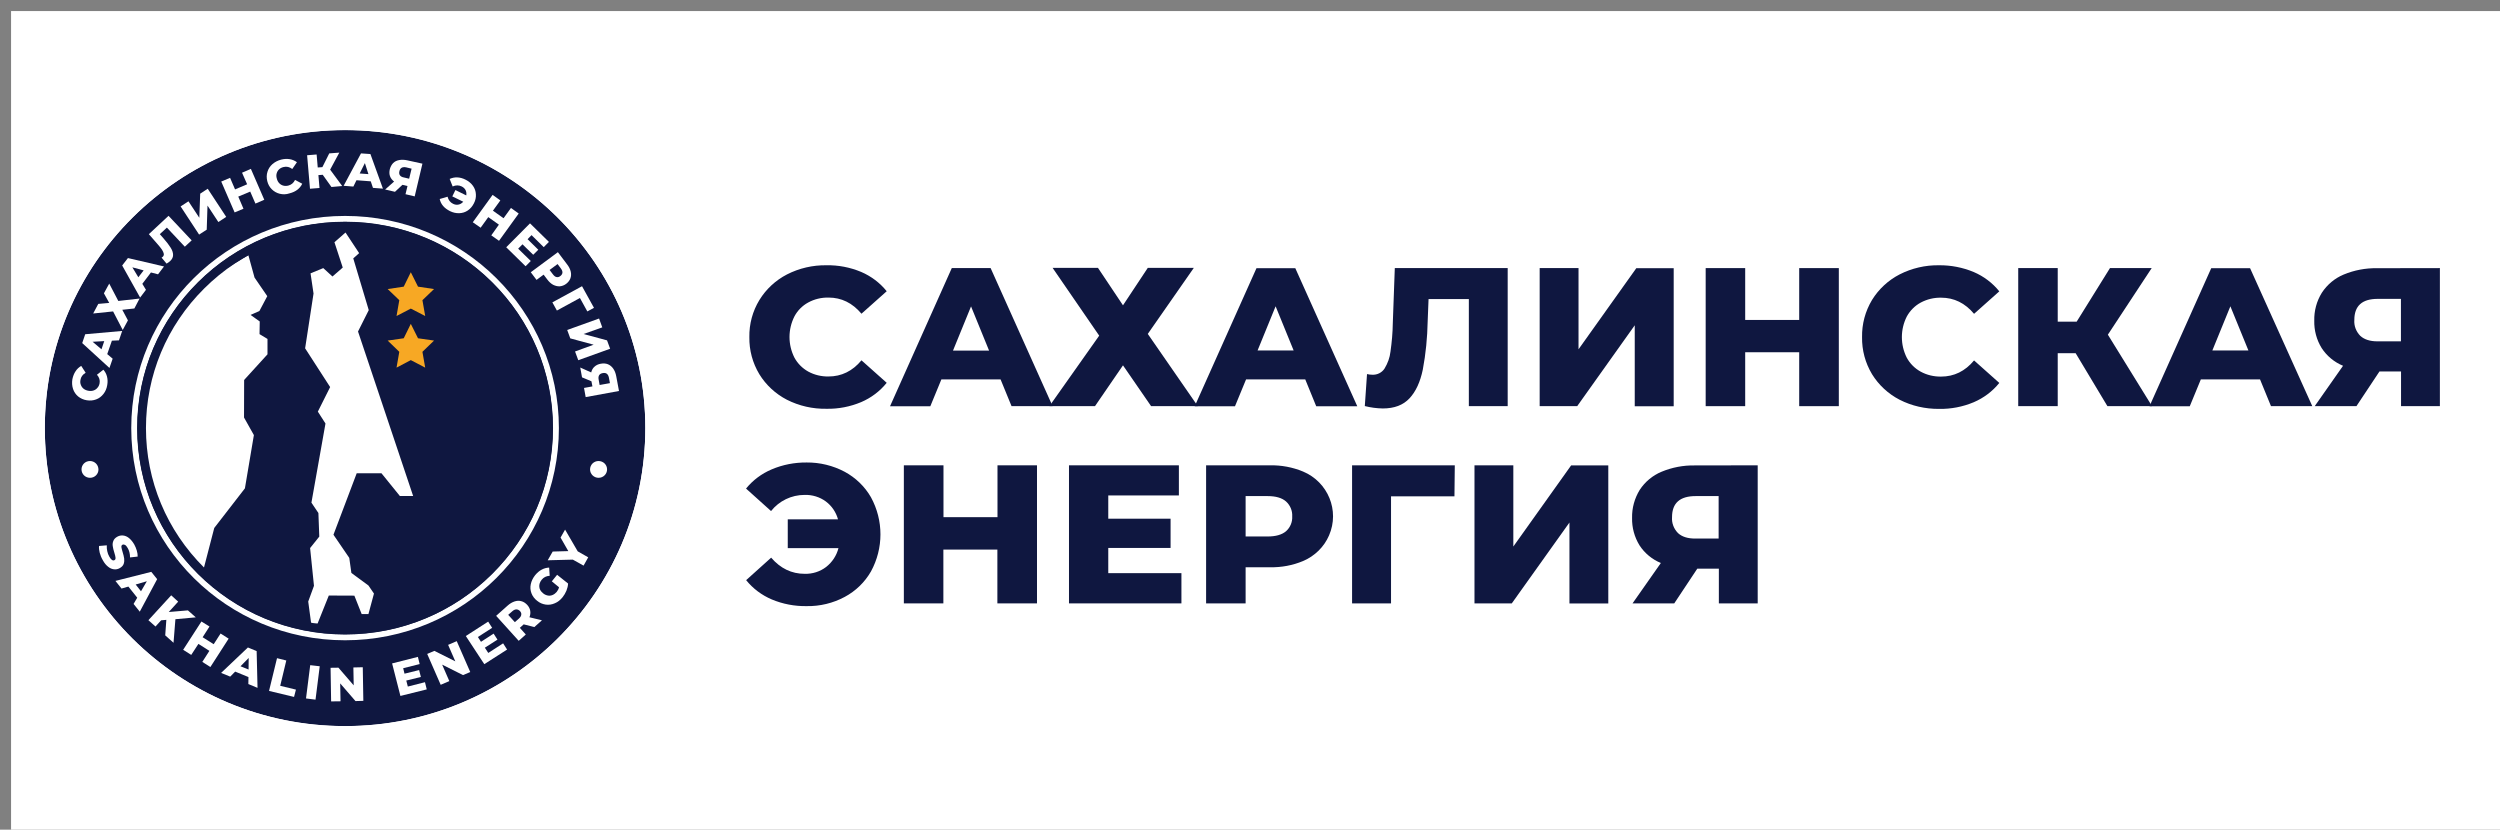 <?xml version="1.0" encoding="UTF-8"?> <svg xmlns="http://www.w3.org/2000/svg" xmlns:xlink="http://www.w3.org/1999/xlink" width="226" height="75" xml:space="preserve" overflow="hidden"><rect width="100%" height="100%" fill="#808080" stroke="none"/><defs><clipPath id="clip0"><rect x="414" y="322" width="226" height="75"></rect></clipPath><clipPath id="clip1"><rect x="414" y="322" width="226" height="75"></rect></clipPath><clipPath id="clip2"><rect x="415" y="323" width="225" height="74"></rect></clipPath><clipPath id="clip3"><rect x="415" y="323" width="225" height="74"></rect></clipPath></defs><g clip-path="url(#clip0)" transform="translate(-414 -322)"><g clip-path="url(#clip1)"><g clip-path="url(#clip2)"><g clip-path="url(#clip3)"><g><path d="M0 0 0 74 444 74 444 0 0 0Z" fill="#FFFFFF" fill-rule="nonzero" fill-opacity="1" transform="matrix(1.014 0 0 1 415 323)"></path><path d="M69.165 35.135C68.149 34.602 67.3 33.803 66.709 32.826 66.107 31.81 65.801 30.656 65.82 29.472 65.801 28.288 66.107 27.133 66.718 26.117 67.31 25.14 68.159 24.341 69.175 23.808 70.26 23.246 71.474 22.96 72.698 22.98 73.753 22.96 74.809 23.167 75.786 23.581 76.674 23.966 77.463 24.568 78.065 25.328L75.816 27.36C75.006 26.384 74.03 25.9 72.875 25.9 72.244 25.89 71.622 26.038 71.07 26.344 70.547 26.63 70.112 27.074 69.836 27.607 69.254 28.781 69.254 30.152 69.836 31.327 70.122 31.86 70.547 32.294 71.07 32.59 71.622 32.895 72.244 33.044 72.875 33.034 74.03 33.034 75.016 32.55 75.816 31.573L78.065 33.606C77.463 34.366 76.674 34.968 75.786 35.352 74.809 35.767 73.763 35.974 72.698 35.954 71.464 35.974 70.26 35.698 69.165 35.135Z" fill="#0F1740" fill-rule="nonzero" fill-opacity="1" transform="matrix(1.014 0 0 1 415 323)"></path><path d="M88.218 33.3 82.939 33.3 81.953 35.727 78.361 35.727 83.867 23.236 87.33 23.236 92.855 35.717 89.195 35.717 88.218 33.3ZM87.192 30.695 85.584 26.699 83.975 30.695 87.192 30.695Z" fill="#0F1740" fill-rule="nonzero" fill-opacity="1" transform="matrix(1.014 0 0 1 415 323)"></path><path d="M96.9 23.216 99.13 26.601 101.341 23.216 105.445 23.216 101.341 29.186 105.8 35.717 101.637 35.717 99.13 32.027 96.634 35.717 92.569 35.717 97.009 29.343 92.855 23.216 96.9 23.216Z" fill="#0F1740" fill-rule="nonzero" fill-opacity="1" transform="matrix(1.014 0 0 1 415 323)"></path><path d="M115.381 33.3 110.102 33.3 109.115 35.727 105.524 35.727 111.03 23.246 114.493 23.246 120.018 35.727 116.358 35.727 115.381 33.3ZM114.345 30.685 112.737 26.689 111.128 30.685 114.345 30.685Z" fill="#0F1740" fill-rule="nonzero" fill-opacity="1" transform="matrix(1.014 0 0 1 415 323)"></path><path d="M133.427 23.236 133.427 35.717 129.964 35.717 129.964 26.038 126.372 26.038 126.293 28.061C126.264 29.521 126.126 30.981 125.859 32.412 125.632 33.527 125.238 34.395 124.675 35.007 124.113 35.619 123.323 35.925 122.297 35.925 121.755 35.915 121.222 35.846 120.689 35.708L120.886 32.816C121.044 32.856 121.202 32.876 121.37 32.876 121.794 32.895 122.209 32.688 122.445 32.323 122.731 31.85 122.919 31.327 122.978 30.784 123.097 29.936 123.175 29.067 123.185 28.209L123.363 23.236 133.427 23.236Z" fill="#0F1740" fill-rule="nonzero" fill-opacity="1" transform="matrix(1.014 0 0 1 415 323)"></path><path d="M136.278 23.236 139.742 23.236 139.742 30.577 144.892 23.246 148.227 23.246 148.227 35.727 144.754 35.727 144.754 28.406 139.623 35.717 136.278 35.717 136.278 23.236Z" fill="#0F1740" fill-rule="nonzero" fill-opacity="1" transform="matrix(1.014 0 0 1 415 323)"></path><path d="M162.948 23.236 162.948 35.717 159.416 35.717 159.416 30.843 154.601 30.843 154.601 35.717 151.078 35.717 151.078 23.236 154.601 23.236 154.601 27.923 159.416 27.923 159.416 23.236 162.948 23.236Z" fill="#0F1740" fill-rule="nonzero" fill-opacity="1" transform="matrix(1.014 0 0 1 415 323)"></path><path d="M168.365 35.135C167.349 34.602 166.5 33.803 165.908 32.826 165.306 31.81 165 30.656 165.02 29.472 165 28.288 165.306 27.133 165.908 26.117 166.5 25.14 167.349 24.341 168.365 23.808 169.45 23.246 170.664 22.96 171.887 22.98 172.943 22.97 173.999 23.177 174.975 23.591 175.863 23.976 176.653 24.578 177.255 25.338L175.005 27.37C174.196 26.393 173.219 25.91 172.065 25.91 171.433 25.9 170.812 26.048 170.249 26.354 169.726 26.64 169.292 27.084 169.006 27.617 168.424 28.791 168.424 30.162 169.006 31.337 169.292 31.869 169.717 32.303 170.249 32.599 170.802 32.905 171.423 33.053 172.065 33.044 173.219 33.044 174.206 32.56 175.005 31.583L177.255 33.616C176.653 34.376 175.863 34.977 174.975 35.362 173.999 35.776 172.953 35.984 171.887 35.964 170.664 35.974 169.45 35.698 168.365 35.135Z" fill="#0F1740" fill-rule="nonzero" fill-opacity="1" transform="matrix(1.014 0 0 1 415 323)"></path><path d="M184.063 30.932 182.464 30.932 182.464 35.717 178.942 35.717 178.942 23.236 182.464 23.236 182.464 28.081 184.151 28.081 187.121 23.236 190.841 23.236 186.934 29.255 190.871 35.717 186.894 35.717 184.063 30.932Z" fill="#0F1740" fill-rule="nonzero" fill-opacity="1" transform="matrix(1.014 0 0 1 415 323)"></path><path d="M200.501 33.3 195.222 33.3 194.235 35.727 190.644 35.727 196.149 23.246 199.613 23.246 205.158 35.717 201.477 35.717 200.501 33.3ZM199.465 30.685 197.856 26.689 196.248 30.685 199.465 30.685Z" fill="#0F1740" fill-rule="nonzero" fill-opacity="1" transform="matrix(1.014 0 0 1 415 323)"></path><path d="M216.534 23.236 216.534 35.717 213.071 35.717 213.071 32.58 211.147 32.58 209.094 35.717 205.375 35.717 207.901 32.067C207.121 31.741 206.45 31.179 205.996 30.468 205.542 29.728 205.315 28.86 205.335 27.992 205.315 27.104 205.542 26.226 206.016 25.456 206.49 24.726 207.161 24.154 207.96 23.818 208.897 23.424 209.913 23.226 210.93 23.246L216.534 23.236ZM208.907 27.923C208.867 28.456 209.065 28.978 209.44 29.363 209.795 29.689 210.298 29.857 210.959 29.857L213.061 29.857 213.061 26.018 210.989 26.018C209.598 26.018 208.907 26.65 208.907 27.923Z" fill="#0F1740" fill-rule="nonzero" fill-opacity="1" transform="matrix(1.014 0 0 1 415 323)"></path><path d="M74.316 41.647C75.293 42.18 76.112 42.979 76.664 43.956 77.789 46.048 77.789 48.564 76.664 50.656 76.112 51.632 75.302 52.431 74.316 52.964 73.28 53.527 72.115 53.813 70.931 53.793 69.866 53.813 68.8 53.606 67.823 53.191 66.926 52.806 66.136 52.205 65.534 51.445L67.764 49.412C68.593 50.389 69.59 50.873 70.754 50.873 71.445 50.892 72.125 50.675 72.668 50.251 73.211 49.817 73.596 49.225 73.763 48.554L69.244 48.554 69.244 45.949 73.724 45.949C73.546 45.298 73.171 44.736 72.638 44.331 72.096 43.926 71.425 43.719 70.744 43.739 69.57 43.739 68.475 44.282 67.754 45.199L65.525 43.167C66.136 42.407 66.916 41.815 67.814 41.43 68.8 41.006 69.856 40.799 70.931 40.809 72.106 40.799 73.27 41.085 74.316 41.647Z" fill="#0F1740" fill-rule="nonzero" fill-opacity="1" transform="matrix(1.014 0 0 1 415 323)"></path><path d="M91.464 41.065 91.464 53.546 87.932 53.546 87.932 48.682 83.117 48.682 83.117 53.546 79.594 53.546 79.594 41.065 83.127 41.065 83.127 45.752 87.942 45.752 87.942 41.065 91.464 41.065Z" fill="#0F1740" fill-rule="nonzero" fill-opacity="1" transform="matrix(1.014 0 0 1 415 323)"></path><path d="M104.34 50.813 104.34 53.546 94.316 53.546 94.316 41.065 104.113 41.065 104.113 43.788 97.818 43.788 97.818 45.89 103.373 45.89 103.373 48.534 97.818 48.534 97.818 50.813 104.34 50.813Z" fill="#0F1740" fill-rule="nonzero" fill-opacity="1" transform="matrix(1.014 0 0 1 415 323)"></path><path d="M115.183 41.627C117.413 42.575 118.459 45.16 117.502 47.4 117.058 48.445 116.219 49.274 115.183 49.718 114.256 50.113 113.25 50.3 112.243 50.281L110.063 50.281 110.063 53.546 106.54 53.546 106.54 41.065 112.233 41.065C113.24 41.045 114.246 41.233 115.183 41.627ZM113.664 47.025C114.039 46.689 114.246 46.186 114.217 45.683 114.246 45.17 114.039 44.676 113.664 44.331 113.299 44.005 112.746 43.847 112.026 43.847L110.063 43.847 110.063 47.498 112.026 47.498C112.746 47.498 113.299 47.34 113.664 47.025Z" fill="#0F1740" fill-rule="nonzero" fill-opacity="1" transform="matrix(1.014 0 0 1 415 323)"></path><path d="M128.681 43.867 123.027 43.867 123.027 53.546 119.554 53.546 119.554 41.065 128.711 41.065 128.681 43.867Z" fill="#0F1740" fill-rule="nonzero" fill-opacity="1" transform="matrix(1.014 0 0 1 415 323)"></path><path d="M130.467 41.065 133.93 41.065 133.93 48.406 139.081 41.075 142.396 41.075 142.396 53.556 138.933 53.556 138.933 46.235 133.792 53.546 130.467 53.546 130.467 41.065Z" fill="#0F1740" fill-rule="nonzero" fill-opacity="1" transform="matrix(1.014 0 0 1 415 323)"></path><path d="M155.716 41.065 155.716 53.546 152.253 53.546 152.253 50.409 150.329 50.409 148.276 53.546 144.557 53.546 147.082 49.896C146.303 49.57 145.632 49.008 145.178 48.297 144.724 47.547 144.497 46.689 144.517 45.821 144.497 44.933 144.734 44.055 145.198 43.285 145.671 42.555 146.342 41.983 147.142 41.647 148.079 41.252 149.085 41.055 150.102 41.075L155.716 41.065ZM148.079 45.752C148.039 46.285 148.237 46.807 148.612 47.192 148.957 47.518 149.47 47.686 150.131 47.686L152.233 47.686 152.233 43.847 150.181 43.847C148.779 43.847 148.079 44.479 148.079 45.752Z" fill="#0F1740" fill-rule="nonzero" fill-opacity="1" transform="matrix(1.014 0 0 1 415 323)"></path><path d="M242.957 23.414 247.002 23.414 247.002 23.907 243.539 23.907 243.539 25.712 245.345 25.712C245.996 25.712 246.489 25.851 246.834 26.117 247.17 26.384 247.347 26.778 247.347 27.291 247.347 27.824 247.16 28.229 246.795 28.515 246.43 28.801 245.907 28.939 245.216 28.939L242.957 28.939 242.957 23.414ZM245.216 28.475C245.729 28.475 246.114 28.377 246.371 28.179 246.627 27.982 246.765 27.696 246.765 27.311 246.765 26.936 246.637 26.65 246.381 26.462 246.124 26.275 245.739 26.186 245.216 26.186L243.539 26.186 243.539 28.475 245.216 28.475Z" fill="#0F1740" fill-rule="nonzero" fill-opacity="1" transform="matrix(1.014 0 0 1 415 323)"></path><path d="M252.518 25.831C252.863 26.127 253.031 26.561 253.031 27.123 253.031 27.715 252.843 28.169 252.478 28.475 252.113 28.781 251.58 28.939 250.899 28.939L248.699 28.939 248.699 23.414 249.271 23.414 249.271 25.387 251.008 25.387C251.669 25.387 252.172 25.535 252.518 25.831ZM252.044 28.14C252.31 27.913 252.439 27.577 252.439 27.133 252.439 26.285 251.916 25.86 250.88 25.86L249.281 25.86 249.281 28.475 250.88 28.475C251.393 28.475 251.778 28.367 252.044 28.14ZM253.988 23.414 254.56 23.414 254.56 28.939 253.988 28.939 253.988 23.414Z" fill="#0F1740" fill-rule="nonzero" fill-opacity="1" transform="matrix(1.014 0 0 1 415 323)"></path><path d="M260.046 23.917 258.102 23.917 258.102 28.939 257.52 28.939 257.52 23.917 255.576 23.917 255.576 23.414 260.036 23.414 260.036 23.917Z" fill="#0F1740" fill-rule="nonzero" fill-opacity="1" transform="matrix(1.014 0 0 1 415 323)"></path><path d="M264.881 25.831C265.226 26.127 265.394 26.561 265.394 27.123 265.394 27.715 265.206 28.169 264.841 28.475 264.476 28.781 263.943 28.939 263.262 28.939L261.062 28.939 261.062 23.414 261.634 23.414 261.634 25.387 263.371 25.387C264.042 25.387 264.535 25.535 264.881 25.831ZM264.417 28.14C264.683 27.913 264.811 27.577 264.811 27.133 264.811 26.285 264.289 25.86 263.253 25.86L261.654 25.86 261.654 28.475 263.253 28.475C263.766 28.475 264.15 28.367 264.417 28.14Z" fill="#0F1740" fill-rule="nonzero" fill-opacity="1" transform="matrix(1.014 0 0 1 415 323)"></path><path d="M272.902 26.551C273.099 26.778 273.198 27.084 273.198 27.449 273.198 27.933 273.03 28.298 272.685 28.554 272.35 28.811 271.846 28.939 271.185 28.939L268.738 28.939 268.738 23.414 271.037 23.414C271.629 23.414 272.093 23.532 272.419 23.779 272.754 24.025 272.912 24.371 272.912 24.825 272.912 25.13 272.833 25.397 272.675 25.614 272.517 25.831 272.3 25.989 272.014 26.087 272.409 26.176 272.705 26.324 272.902 26.551ZM269.321 25.92 271.008 25.92C271.432 25.92 271.758 25.831 271.994 25.663 272.221 25.486 272.34 25.239 272.34 24.904 272.34 24.568 272.221 24.321 271.994 24.144 271.767 23.966 271.442 23.887 271.008 23.887L269.321 23.887 269.321 25.92ZM272.626 27.41C272.626 26.719 272.152 26.364 271.195 26.364L269.321 26.364 269.321 28.475 271.195 28.475C272.152 28.475 272.626 28.12 272.626 27.41Z" fill="#0F1740" fill-rule="nonzero" fill-opacity="1" transform="matrix(1.014 0 0 1 415 323)"></path><path d="M278.575 28.436 278.575 28.939 274.668 28.939 274.668 23.414 278.457 23.414 278.457 23.917 275.25 23.917 275.25 25.88 278.112 25.88 278.112 26.374 275.25 26.374 275.25 28.426 278.575 28.426Z" fill="#0F1740" fill-rule="nonzero" fill-opacity="1" transform="matrix(1.014 0 0 1 415 323)"></path><path d="M284.949 28.436 284.949 30.182 284.407 30.182 284.407 28.939 279.582 28.939 279.572 30.182 279.029 30.182 279.039 28.436 279.315 28.436C279.681 28.416 279.927 28.13 280.075 27.567 280.213 27.015 280.302 26.226 280.332 25.2L280.391 23.404 284.121 23.404 284.121 28.426 284.949 28.426ZM280.657 27.34C280.559 27.883 280.381 28.248 280.144 28.436L283.548 28.436 283.548 23.917 280.904 23.917 280.855 25.259C280.825 26.107 280.756 26.798 280.657 27.34Z" fill="#0F1740" fill-rule="nonzero" fill-opacity="1" transform="matrix(1.014 0 0 1 415 323)"></path><path d="M290.485 23.414 287.978 28.061C287.801 28.396 287.594 28.643 287.347 28.801 287.11 28.959 286.844 29.038 286.558 29.038 286.35 29.038 286.123 28.988 285.877 28.89L286.045 28.416C286.232 28.485 286.41 28.524 286.567 28.524 286.933 28.524 287.229 28.327 287.455 27.933L287.613 27.666 285.374 23.414 285.995 23.414 287.919 27.153 289.893 23.414 290.485 23.414Z" fill="#0F1740" fill-rule="nonzero" fill-opacity="1" transform="matrix(1.014 0 0 1 415 323)"></path><path d="M298.171 23.414 298.171 28.939 291.392 28.939 291.392 23.414 291.965 23.414 291.965 28.436 294.49 28.436 294.49 23.414 295.063 23.414 295.063 28.436 297.579 28.436 297.579 23.414 298.171 23.414ZM299.029 28.436 299.029 30.182 298.486 30.182 298.486 28.939 297.589 28.939 297.589 28.436 299.029 28.436Z" fill="#0F1740" fill-rule="nonzero" fill-opacity="1" transform="matrix(1.014 0 0 1 415 323)"></path><path d="M300.193 23.414 300.766 23.414 300.766 27.992 304.308 23.414 304.841 23.414 304.841 28.939 304.268 28.939 304.268 24.371 300.726 28.939 300.193 28.939 300.193 23.414Z" fill="#0F1740" fill-rule="nonzero" fill-opacity="1" transform="matrix(1.014 0 0 1 415 323)"></path><path d="M312.428 23.414 312.428 28.939 311.866 28.939 311.866 24.519 309.695 28.238 309.419 28.238 307.248 24.538 307.248 28.939 306.686 28.939 306.686 23.414 307.169 23.414 309.567 27.508 311.945 23.414 312.428 23.414Z" fill="#0F1740" fill-rule="nonzero" fill-opacity="1" transform="matrix(1.014 0 0 1 415 323)"></path><path d="M316.335 23.414 316.907 23.414 316.907 27.992 320.45 23.414 320.982 23.414 320.982 28.939 320.41 28.939 320.41 24.371 316.868 28.939 316.335 28.939 316.335 23.414Z" fill="#0F1740" fill-rule="nonzero" fill-opacity="1" transform="matrix(1.014 0 0 1 415 323)"></path><path d="M323.765 28.633C323.321 28.386 322.975 28.051 322.729 27.627 322.482 27.192 322.354 26.719 322.354 26.186 322.354 25.653 322.482 25.17 322.729 24.746 322.975 24.321 323.321 23.986 323.765 23.739 324.209 23.492 324.702 23.374 325.245 23.374 325.659 23.374 326.034 23.443 326.379 23.581 326.725 23.72 327.021 23.917 327.267 24.183L326.893 24.558C326.458 24.124 325.916 23.907 325.255 23.907 324.821 23.907 324.416 24.006 324.061 24.203 323.706 24.4 323.419 24.677 323.222 25.022 323.015 25.367 322.916 25.762 322.916 26.186 322.916 26.62 323.015 27.005 323.222 27.36 323.429 27.706 323.706 27.982 324.061 28.179 324.416 28.377 324.821 28.475 325.255 28.475 325.916 28.475 326.458 28.258 326.893 27.814L327.267 28.189C327.021 28.456 326.725 28.653 326.379 28.791 326.024 28.929 325.649 28.998 325.235 28.998 324.692 28.988 324.199 28.87 323.765 28.633Z" fill="#0F1740" fill-rule="nonzero" fill-opacity="1" transform="matrix(1.014 0 0 1 415 323)"></path><path d="M332.082 23.917 330.139 23.917 330.139 28.939 329.566 28.939 329.566 23.917 327.623 23.917 327.623 23.414 332.082 23.414 332.082 23.917Z" fill="#0F1740" fill-rule="nonzero" fill-opacity="1" transform="matrix(1.014 0 0 1 415 323)"></path><path d="M334.026 28.623C333.582 28.377 333.237 28.041 332.98 27.617 332.734 27.192 332.605 26.709 332.605 26.176 332.605 25.643 332.734 25.17 332.98 24.736 333.227 24.311 333.582 23.976 334.026 23.729 334.47 23.483 334.963 23.364 335.516 23.364 336.059 23.364 336.552 23.483 336.996 23.729 337.44 23.976 337.785 24.311 338.032 24.736 338.289 25.17 338.407 25.643 338.407 26.176 338.407 26.709 338.279 27.192 338.032 27.617 337.775 28.051 337.43 28.386 336.996 28.623 336.552 28.87 336.059 28.988 335.516 28.988 334.973 28.988 334.47 28.87 334.026 28.623ZM336.7 28.179C337.055 27.982 337.331 27.706 337.529 27.36 337.726 27.015 337.825 26.62 337.825 26.186 337.825 25.752 337.726 25.367 337.529 25.012 337.331 24.667 337.055 24.39 336.7 24.193 336.345 23.996 335.95 23.897 335.516 23.897 335.082 23.897 334.687 23.996 334.322 24.193 333.957 24.39 333.691 24.667 333.483 25.012 333.276 25.357 333.178 25.752 333.178 26.186 333.178 26.62 333.276 27.005 333.483 27.36 333.691 27.715 333.967 27.982 334.322 28.179 334.677 28.377 335.072 28.475 335.516 28.475 335.96 28.465 336.355 28.367 336.7 28.179Z" fill="#0F1740" fill-rule="nonzero" fill-opacity="1" transform="matrix(1.014 0 0 1 415 323)"></path><path d="M343.557 23.414 343.557 28.939 342.985 28.939 342.985 26.65C342.383 26.906 341.801 27.035 341.239 27.035 340.587 27.035 340.084 26.877 339.729 26.561 339.364 26.245 339.186 25.801 339.186 25.229L339.186 23.404 339.759 23.404 339.759 25.16C339.759 25.584 339.897 25.92 340.163 26.157 340.43 26.393 340.805 26.512 341.288 26.512 341.841 26.512 342.403 26.384 342.975 26.117L342.975 23.404 343.557 23.404Z" fill="#0F1740" fill-rule="nonzero" fill-opacity="1" transform="matrix(1.014 0 0 1 415 323)"></path><path d="M350.05 23.414 350.05 28.939 349.477 28.939 349.477 26.384 346.014 26.384 346.014 28.939 345.432 28.939 345.432 23.414 346.014 23.414 346.014 25.88 349.477 25.88 349.477 23.414 350.05 23.414Z" fill="#0F1740" fill-rule="nonzero" fill-opacity="1" transform="matrix(1.014 0 0 1 415 323)"></path><path d="M351.914 23.414 352.487 23.414 352.487 27.992 356.029 23.414 356.562 23.414 356.562 28.939 355.989 28.939 355.989 24.371 352.447 28.939 351.914 28.939 351.914 23.414Z" fill="#0F1740" fill-rule="nonzero" fill-opacity="1" transform="matrix(1.014 0 0 1 415 323)"></path><path d="M360.252 26.413 358.989 26.413 358.989 28.949 358.417 28.949 358.417 23.424 358.989 23.424 358.989 25.9 360.252 25.9 362.126 23.424 362.758 23.424 360.706 26.107 362.876 28.949 362.205 28.949 360.252 26.413Z" fill="#0F1740" fill-rule="nonzero" fill-opacity="1" transform="matrix(1.014 0 0 1 415 323)"></path><path d="M364.702 28.623C364.258 28.377 363.912 28.041 363.656 27.617 363.409 27.192 363.281 26.709 363.281 26.176 363.281 25.643 363.409 25.17 363.656 24.736 363.902 24.311 364.258 23.976 364.702 23.729 365.146 23.483 365.639 23.364 366.191 23.364 366.734 23.364 367.227 23.483 367.671 23.729 368.115 23.976 368.461 24.311 368.707 24.736 368.964 25.17 369.082 25.643 369.082 26.176 369.082 26.709 368.954 27.192 368.707 27.617 368.451 28.051 368.106 28.386 367.671 28.623 367.227 28.87 366.734 28.988 366.191 28.988 365.639 28.988 365.146 28.87 364.702 28.623ZM367.375 28.179C367.731 27.982 368.007 27.706 368.204 27.36 368.402 27.015 368.5 26.62 368.5 26.186 368.5 25.752 368.402 25.367 368.204 25.012 368.007 24.667 367.731 24.39 367.375 24.193 367.02 23.996 366.626 23.897 366.191 23.897 365.757 23.897 365.363 23.996 364.998 24.193 364.633 24.39 364.366 24.667 364.159 25.012 363.952 25.357 363.853 25.752 363.853 26.186 363.853 26.62 363.952 27.005 364.159 27.36 364.366 27.715 364.642 27.982 364.998 28.179 365.353 28.377 365.747 28.475 366.191 28.475 366.626 28.465 367.02 28.367 367.375 28.179Z" fill="#0F1740" fill-rule="nonzero" fill-opacity="1" transform="matrix(1.014 0 0 1 415 323)"></path><path d="M376.226 23.414 376.226 28.939 375.663 28.939 375.663 24.519 373.493 28.238 373.217 28.238 371.046 24.538 371.046 28.939 370.483 28.939 370.483 23.414 370.967 23.414 373.365 27.508 375.742 23.414 376.226 23.414Z" fill="#0F1740" fill-rule="nonzero" fill-opacity="1" transform="matrix(1.014 0 0 1 415 323)"></path><path d="M382.994 23.729C383.409 23.976 383.744 24.311 383.981 24.736 384.218 25.17 384.336 25.643 384.336 26.176 384.336 26.709 384.218 27.192 383.981 27.617 383.744 28.051 383.409 28.386 382.994 28.623 382.58 28.87 382.106 28.988 381.593 28.988 381.159 28.988 380.765 28.919 380.409 28.781 380.054 28.643 379.748 28.446 379.511 28.169L379.877 27.794C380.311 28.238 380.883 28.456 381.574 28.456 381.968 28.456 382.314 28.367 382.639 28.179 382.965 28.002 383.221 27.745 383.419 27.429 383.616 27.114 383.725 26.748 383.754 26.354L380.903 26.354 380.903 25.87 383.744 25.87C383.705 25.486 383.586 25.14 383.389 24.844 383.192 24.538 382.935 24.302 382.619 24.134 382.304 23.966 381.958 23.877 381.574 23.877 380.883 23.877 380.311 24.094 379.877 24.538L379.511 24.163C379.758 23.897 380.054 23.69 380.409 23.552 380.765 23.414 381.159 23.345 381.593 23.345 382.106 23.364 382.57 23.492 382.994 23.729Z" fill="#0F1740" fill-rule="nonzero" fill-opacity="1" transform="matrix(1.014 0 0 1 415 323)"></path><path d="M390.355 23.414 390.355 28.939 389.783 28.939 389.783 26.384 386.319 26.384 386.319 28.939 385.737 28.939 385.737 23.414 386.319 23.414 386.319 25.88 389.783 25.88 389.783 23.414 390.355 23.414Z" fill="#0F1740" fill-rule="nonzero" fill-opacity="1" transform="matrix(1.014 0 0 1 415 323)"></path><path d="M396.137 28.436 396.137 28.939 392.23 28.939 392.23 23.414 396.018 23.414 396.018 23.917 392.812 23.917 392.812 25.88 395.673 25.88 395.673 26.374 392.812 26.374 392.812 28.426 396.137 28.426Z" fill="#0F1740" fill-rule="nonzero" fill-opacity="1" transform="matrix(1.014 0 0 1 415 323)"></path><path d="M401.159 23.917C401.563 24.252 401.761 24.716 401.761 25.308 401.761 25.9 401.563 26.364 401.159 26.689 400.754 27.015 400.202 27.192 399.501 27.192L398.021 27.192 398.021 28.939 397.439 28.939 397.439 23.414 399.511 23.414C400.202 23.414 400.754 23.581 401.159 23.917ZM400.735 26.324C401.021 26.087 401.169 25.742 401.169 25.308 401.169 24.864 401.021 24.519 400.735 24.282 400.449 24.045 400.024 23.927 399.482 23.927L398.011 23.927 398.011 26.689 399.482 26.689C400.024 26.689 400.449 26.561 400.735 26.324Z" fill="#0F1740" fill-rule="nonzero" fill-opacity="1" transform="matrix(1.014 0 0 1 415 323)"></path><path d="M406.546 23.917 403.596 23.917 403.606 28.939 403.034 28.939 403.034 23.414 406.546 23.414 406.546 23.917Z" fill="#0F1740" fill-rule="nonzero" fill-opacity="1" transform="matrix(1.014 0 0 1 415 323)"></path><path d="M407.553 23.414 408.125 23.414 408.125 27.992 411.667 23.414 412.2 23.414 412.2 28.939 411.627 28.939 411.627 24.371 408.085 28.939 407.553 28.939 407.553 23.414Z" fill="#0F1740" fill-rule="nonzero" fill-opacity="1" transform="matrix(1.014 0 0 1 415 323)"></path><path d="M414.065 23.414 414.637 23.414 414.637 27.992 418.179 23.414 418.712 23.414 418.712 28.939 418.139 28.939 418.139 24.371 414.597 28.939 414.065 28.939 414.065 23.414Z" fill="#0F1740" fill-rule="nonzero" fill-opacity="1" transform="matrix(1.014 0 0 1 415 323)"></path><path d="M248.038 41.213 248.038 42.959 247.495 42.959 247.495 41.716 242.671 41.716 242.661 42.959 242.118 42.959 242.128 41.213 242.404 41.213C242.769 41.193 243.016 40.907 243.164 40.345 243.302 39.792 243.391 39.003 243.421 37.977L243.48 36.181 247.209 36.181 247.209 41.203 248.038 41.203ZM243.746 40.118C243.647 40.66 243.47 41.026 243.233 41.213L246.637 41.213 246.637 36.694 243.993 36.694 243.943 38.036C243.914 38.885 243.845 39.575 243.746 40.118Z" fill="#0F1740" fill-rule="nonzero" fill-opacity="1" transform="matrix(1.014 0 0 1 415 323)"></path><path d="M253.563 36.191 253.563 41.716 252.991 41.716 252.991 36.694 250.317 36.694 250.258 38.539C250.229 39.299 250.169 39.92 250.071 40.384 249.972 40.848 249.824 41.193 249.627 41.43 249.429 41.667 249.163 41.776 248.827 41.776 248.689 41.776 248.541 41.756 248.383 41.716L248.433 41.193C248.522 41.213 248.61 41.223 248.689 41.223 248.916 41.223 249.114 41.134 249.252 40.947 249.39 40.759 249.508 40.473 249.577 40.088 249.656 39.703 249.696 39.19 249.725 38.549L249.804 36.181 253.563 36.181Z" fill="#0F1740" fill-rule="nonzero" fill-opacity="1" transform="matrix(1.014 0 0 1 415 323)"></path><path d="M259.345 36.191 259.345 41.716 258.773 41.716 258.773 40.039 257.125 40.039C257.056 40.039 256.948 40.039 256.81 40.019L255.645 41.706 255.024 41.706 256.277 39.911C255.872 39.792 255.557 39.575 255.349 39.269 255.132 38.964 255.024 38.589 255.024 38.135 255.024 37.513 255.221 37.03 255.616 36.684 256.01 36.339 256.533 36.171 257.204 36.171L259.345 36.171ZM256.001 39.181C256.267 39.427 256.652 39.546 257.165 39.546L258.763 39.546 258.763 36.694 257.214 36.694C256.701 36.694 256.297 36.812 256.02 37.059 255.744 37.306 255.596 37.661 255.596 38.125 255.606 38.589 255.734 38.934 256.001 39.181Z" fill="#0F1740" fill-rule="nonzero" fill-opacity="1" transform="matrix(1.014 0 0 1 415 323)"></path><path d="M266.824 40.236 263.746 40.236 263.085 41.716 262.473 41.716 264.999 36.191 265.571 36.191 268.097 41.716 267.485 41.716 266.824 40.236ZM266.607 39.763 265.285 36.793 263.963 39.763 266.607 39.763Z" fill="#0F1740" fill-rule="nonzero" fill-opacity="1" transform="matrix(1.014 0 0 1 415 323)"></path><path d="M272.419 39.319C272.626 39.556 272.734 39.842 272.734 40.167 272.734 40.493 272.636 40.769 272.438 41.016 272.241 41.262 271.975 41.44 271.639 41.568 271.304 41.697 270.949 41.766 270.554 41.766 270.189 41.766 269.824 41.706 269.469 41.588 269.113 41.47 268.798 41.292 268.511 41.055L268.729 40.641C268.975 40.848 269.251 41.006 269.557 41.114 269.863 41.223 270.179 41.272 270.495 41.272 270.791 41.272 271.067 41.223 271.323 41.134 271.58 41.035 271.777 40.907 271.925 40.73 272.073 40.552 272.152 40.345 272.152 40.098 272.152 39.773 272.024 39.526 271.777 39.358 271.531 39.19 271.166 39.102 270.712 39.102L269.528 39.102 269.528 38.628 270.682 38.628C271.067 38.628 271.373 38.549 271.59 38.381 271.807 38.214 271.915 37.987 271.915 37.691 271.915 37.365 271.777 37.108 271.501 36.921 271.225 36.734 270.87 36.645 270.455 36.645 270.189 36.645 269.922 36.684 269.656 36.763 269.39 36.842 269.133 36.951 268.886 37.108L268.689 36.625C269.232 36.3 269.834 36.132 270.465 36.132 270.84 36.132 271.185 36.191 271.491 36.309 271.797 36.428 272.044 36.605 272.231 36.832 272.409 37.059 272.507 37.326 272.507 37.632 272.507 37.928 272.429 38.184 272.261 38.391 272.093 38.608 271.866 38.756 271.57 38.845 271.925 38.914 272.211 39.082 272.419 39.319Z" fill="#0F1740" fill-rule="nonzero" fill-opacity="1" transform="matrix(1.014 0 0 1 415 323)"></path><path d="M274.185 36.191 274.757 36.191 274.757 40.769 278.299 36.191 278.832 36.191 278.832 41.716 278.26 41.716 278.26 37.138 274.718 41.716 274.185 41.716 274.185 36.191Z" fill="#0F1740" fill-rule="nonzero" fill-opacity="1" transform="matrix(1.014 0 0 1 415 323)"></path><path d="M284.229 40.236 281.151 40.236 280.49 41.716 279.878 41.716 282.404 36.191 282.976 36.191 285.502 41.716 284.89 41.716 284.229 40.236ZM284.012 39.763 282.69 36.793 281.368 39.763 284.012 39.763Z" fill="#0F1740" fill-rule="nonzero" fill-opacity="1" transform="matrix(1.014 0 0 1 415 323)"></path><path d="M289.902 36.694 287.959 36.694 287.959 41.716 287.386 41.716 287.386 36.694 285.443 36.694 285.443 36.191 289.902 36.191 289.902 36.694Z" fill="#0F1740" fill-rule="nonzero" fill-opacity="1" transform="matrix(1.014 0 0 1 415 323)"></path><path d="M291.787 41.401C291.343 41.154 290.998 40.818 290.751 40.394 290.504 39.97 290.376 39.486 290.376 38.954 290.376 38.421 290.504 37.937 290.751 37.513 290.998 37.079 291.343 36.743 291.787 36.507 292.231 36.26 292.724 36.142 293.267 36.142 293.681 36.142 294.056 36.211 294.402 36.349 294.747 36.487 295.043 36.684 295.29 36.951L294.915 37.326C294.481 36.892 293.938 36.674 293.277 36.674 292.843 36.674 292.438 36.773 292.083 36.97 291.728 37.168 291.442 37.444 291.244 37.789 291.037 38.135 290.938 38.529 290.938 38.954 290.938 39.378 291.037 39.773 291.244 40.118 291.451 40.463 291.728 40.739 292.083 40.937 292.438 41.134 292.843 41.233 293.277 41.233 293.938 41.233 294.481 41.016 294.915 40.572L295.29 40.947C295.043 41.213 294.747 41.41 294.402 41.548 294.046 41.687 293.671 41.756 293.257 41.756 292.714 41.766 292.221 41.647 291.787 41.401Z" fill="#0F1740" fill-rule="nonzero" fill-opacity="1" transform="matrix(1.014 0 0 1 415 323)"></path><path d="M298.338 39.181 297.075 39.181 297.075 41.716 296.503 41.716 296.503 36.191 297.075 36.191 297.075 38.667 298.338 38.667 300.213 36.191 300.845 36.191 298.792 38.875 300.963 41.716 300.292 41.716 298.338 39.181Z" fill="#0F1740" fill-rule="nonzero" fill-opacity="1" transform="matrix(1.014 0 0 1 415 323)"></path><path d="M302.788 41.401C302.344 41.154 301.999 40.818 301.742 40.394 301.496 39.97 301.367 39.486 301.367 38.954 301.367 38.421 301.496 37.947 301.742 37.513 301.989 37.089 302.344 36.753 302.788 36.507 303.232 36.26 303.726 36.142 304.278 36.142 304.821 36.142 305.314 36.26 305.758 36.507 306.202 36.753 306.547 37.089 306.794 37.513 307.051 37.937 307.169 38.421 307.169 38.954 307.169 39.486 307.041 39.97 306.794 40.394 306.538 40.818 306.192 41.164 305.758 41.401 305.314 41.647 304.821 41.766 304.278 41.766 303.726 41.766 303.232 41.647 302.788 41.401ZM305.462 40.947C305.817 40.749 306.094 40.473 306.291 40.128 306.488 39.782 306.587 39.388 306.587 38.954 306.587 38.52 306.488 38.135 306.291 37.779 306.094 37.424 305.817 37.158 305.462 36.961 305.107 36.763 304.712 36.664 304.278 36.664 303.844 36.664 303.449 36.763 303.084 36.961 302.719 37.158 302.453 37.434 302.246 37.779 302.038 38.125 301.94 38.52 301.94 38.954 301.94 39.388 302.038 39.773 302.246 40.128 302.453 40.483 302.729 40.749 303.084 40.947 303.439 41.144 303.834 41.243 304.278 41.243 304.712 41.243 305.107 41.144 305.462 40.947Z" fill="#0F1740" fill-rule="nonzero" fill-opacity="1" transform="matrix(1.014 0 0 1 415 323)"></path><path d="M308.254 38.697 310.326 38.697 310.326 39.19 308.254 39.19Z" fill="#0F1740" fill-rule="nonzero" fill-opacity="1" transform="matrix(1.014 0 0 1 415 323)"></path><path d="M315.309 36.694 313.365 36.694 313.365 41.716 312.793 41.716 312.793 36.694 310.849 36.694 310.849 36.191 315.309 36.191 315.309 36.694Z" fill="#0F1740" fill-rule="nonzero" fill-opacity="1" transform="matrix(1.014 0 0 1 415 323)"></path><path d="M316.335 36.191 316.907 36.191 316.907 40.769 320.45 36.191 320.982 36.191 320.982 41.716 320.41 41.716 320.41 37.138 316.868 41.716 316.335 41.716 316.335 36.191Z" fill="#0F1740" fill-rule="nonzero" fill-opacity="1" transform="matrix(1.014 0 0 1 415 323)"></path><path d="M322.897 36.191 324.465 38.381 326.024 36.191 326.715 36.191 324.83 38.845 326.873 41.716 326.182 41.716 324.465 39.338 322.749 41.716 322.078 41.716 324.11 38.865 322.226 36.191 322.897 36.191Z" fill="#0F1740" fill-rule="nonzero" fill-opacity="1" transform="matrix(1.014 0 0 1 415 323)"></path><path d="M328.708 41.401C328.264 41.154 327.919 40.818 327.662 40.394 327.415 39.97 327.287 39.486 327.287 38.954 327.287 38.421 327.415 37.947 327.662 37.513 327.909 37.089 328.264 36.753 328.708 36.507 329.152 36.26 329.645 36.142 330.198 36.142 330.741 36.142 331.234 36.26 331.678 36.507 332.122 36.753 332.467 37.089 332.714 37.513 332.97 37.937 333.089 38.421 333.089 38.954 333.089 39.486 332.961 39.97 332.714 40.394 332.457 40.818 332.112 41.164 331.678 41.401 331.234 41.647 330.741 41.766 330.198 41.766 329.655 41.766 329.152 41.647 328.708 41.401ZM331.382 40.947C331.737 40.749 332.013 40.473 332.211 40.128 332.408 39.782 332.507 39.388 332.507 38.954 332.507 38.52 332.408 38.135 332.211 37.779 332.013 37.424 331.737 37.158 331.382 36.961 331.027 36.763 330.632 36.664 330.198 36.664 329.764 36.664 329.369 36.763 329.004 36.961 328.639 37.158 328.373 37.434 328.165 37.779 327.958 38.125 327.859 38.52 327.859 38.954 327.859 39.388 327.958 39.773 328.165 40.128 328.373 40.483 328.649 40.749 329.004 40.947 329.359 41.144 329.754 41.243 330.198 41.243 330.642 41.243 331.037 41.144 331.382 40.947Z" fill="#0F1740" fill-rule="nonzero" fill-opacity="1" transform="matrix(1.014 0 0 1 415 323)"></path><path d="M335.437 41.401C334.993 41.154 334.648 40.818 334.391 40.394 334.145 39.97 334.016 39.486 334.016 38.954 334.016 38.421 334.145 37.947 334.391 37.513 334.638 37.089 334.993 36.753 335.437 36.507 335.881 36.26 336.374 36.142 336.927 36.142 337.47 36.142 337.963 36.26 338.407 36.507 338.851 36.753 339.196 37.089 339.443 37.513 339.699 37.937 339.818 38.421 339.818 38.954 339.818 39.486 339.69 39.97 339.443 40.394 339.186 40.818 338.841 41.164 338.407 41.401 337.963 41.647 337.47 41.766 336.927 41.766 336.374 41.766 335.881 41.647 335.437 41.401ZM338.101 40.947C338.456 40.749 338.733 40.473 338.93 40.128 339.127 39.782 339.226 39.388 339.226 38.954 339.226 38.52 339.127 38.135 338.93 37.779 338.733 37.424 338.456 37.158 338.101 36.961 337.746 36.763 337.351 36.664 336.917 36.664 336.483 36.664 336.088 36.763 335.723 36.961 335.358 37.158 335.092 37.434 334.885 37.779 334.677 38.125 334.579 38.52 334.579 38.954 334.579 39.388 334.677 39.773 334.885 40.128 335.092 40.483 335.368 40.749 335.723 40.947 336.078 41.144 336.473 41.243 336.917 41.243 337.361 41.243 337.756 41.144 338.101 40.947Z" fill="#0F1740" fill-rule="nonzero" fill-opacity="1" transform="matrix(1.014 0 0 1 415 323)"></path><path d="M343.054 39.181 341.791 39.181 341.791 41.716 341.219 41.716 341.219 36.191 341.791 36.191 341.791 38.667 343.054 38.667 344.929 36.191 345.56 36.191 343.508 38.875 345.679 41.716 345.008 41.716 343.054 39.181Z" fill="#0F1740" fill-rule="nonzero" fill-opacity="1" transform="matrix(1.014 0 0 1 415 323)"></path><path d="M350.484 41.213 350.484 41.716 346.577 41.716 346.577 36.191 350.365 36.191 350.365 36.694 347.159 36.694 347.159 38.658 350.02 38.658 350.02 39.151 347.159 39.151 347.159 41.203 350.484 41.203Z" fill="#0F1740" fill-rule="nonzero" fill-opacity="1" transform="matrix(1.014 0 0 1 415 323)"></path><path d="M355.318 40.236 352.24 40.236 351.579 41.716 350.967 41.716 353.493 36.191 354.065 36.191 356.591 41.716 355.979 41.716 355.318 40.236ZM355.111 39.763 353.789 36.793 352.467 39.763 355.111 39.763Z" fill="#0F1740" fill-rule="nonzero" fill-opacity="1" transform="matrix(1.014 0 0 1 415 323)"></path><path d="M362.274 36.191 362.274 41.716 361.702 41.716 361.702 39.171 358.239 39.171 358.239 41.726 357.657 41.726 357.657 36.201 358.239 36.201 358.239 38.667 361.702 38.667 361.702 36.201 362.274 36.201Z" fill="#0F1740" fill-rule="nonzero" fill-opacity="1" transform="matrix(1.014 0 0 1 415 323)"></path><path d="M365.077 41.401C364.633 41.154 364.287 40.818 364.041 40.394 363.794 39.97 363.666 39.486 363.666 38.954 363.666 38.421 363.794 37.937 364.041 37.513 364.287 37.079 364.633 36.743 365.077 36.507 365.521 36.26 366.014 36.142 366.557 36.142 366.971 36.142 367.346 36.211 367.691 36.349 368.037 36.487 368.333 36.684 368.579 36.951L368.204 37.326C367.77 36.892 367.227 36.674 366.566 36.674 366.132 36.674 365.728 36.773 365.373 36.97 365.017 37.168 364.731 37.444 364.534 37.789 364.327 38.135 364.228 38.529 364.228 38.954 364.228 39.378 364.327 39.773 364.534 40.118 364.741 40.463 365.017 40.739 365.373 40.937 365.728 41.134 366.132 41.233 366.566 41.233 367.227 41.233 367.77 41.016 368.204 40.572L368.579 40.947C368.333 41.213 368.037 41.41 367.691 41.548 367.336 41.687 366.961 41.756 366.547 41.756 366.014 41.766 365.521 41.647 365.077 41.401Z" fill="#0F1740" fill-rule="nonzero" fill-opacity="1" transform="matrix(1.014 0 0 1 415 323)"></path><path d="M371.628 39.181 370.365 39.181 370.365 41.716 369.793 41.716 369.793 36.191 370.365 36.191 370.365 38.667 371.628 38.667 373.503 36.191 374.134 36.191 372.082 38.875 374.253 41.716 373.582 41.716 371.628 39.181Z" fill="#0F1740" fill-rule="nonzero" fill-opacity="1" transform="matrix(1.014 0 0 1 415 323)"></path><path d="M376.068 41.401C375.624 41.154 375.279 40.818 375.022 40.394 374.775 39.97 374.647 39.486 374.647 38.954 374.647 38.421 374.775 37.947 375.022 37.513 375.269 37.089 375.624 36.753 376.068 36.507 376.512 36.26 377.005 36.142 377.558 36.142 378.101 36.142 378.594 36.26 379.038 36.507 379.482 36.753 379.827 37.089 380.074 37.513 380.33 37.937 380.449 38.421 380.449 38.954 380.449 39.486 380.321 39.97 380.074 40.394 379.817 40.818 379.472 41.164 379.038 41.401 378.594 41.647 378.101 41.766 377.558 41.766 377.015 41.766 376.512 41.647 376.068 41.401ZM378.742 40.947C379.097 40.749 379.373 40.473 379.571 40.128 379.768 39.782 379.867 39.388 379.867 38.954 379.867 38.52 379.768 38.135 379.571 37.779 379.373 37.424 379.097 37.158 378.742 36.961 378.387 36.763 377.992 36.664 377.558 36.664 377.124 36.664 376.729 36.763 376.364 36.961 375.999 37.158 375.733 37.434 375.525 37.779 375.318 38.125 375.219 38.52 375.219 38.954 375.219 39.388 375.318 39.773 375.525 40.128 375.733 40.483 376.009 40.749 376.364 40.947 376.719 41.144 377.114 41.243 377.558 41.243 378.002 41.243 378.397 41.144 378.742 40.947Z" fill="#0F1740" fill-rule="nonzero" fill-opacity="1" transform="matrix(1.014 0 0 1 415 323)"></path><path d="M385.372 36.694 382.422 36.694 382.432 41.716 381.86 41.716 381.86 36.191 385.372 36.191 385.372 36.694Z" fill="#0F1740" fill-rule="nonzero" fill-opacity="1" transform="matrix(1.014 0 0 1 415 323)"></path><path d="M386.566 41.401C386.122 41.154 385.777 40.818 385.52 40.394 385.274 39.97 385.145 39.486 385.145 38.954 385.145 38.421 385.274 37.947 385.52 37.513 385.767 37.089 386.122 36.753 386.566 36.507 387.01 36.26 387.503 36.142 388.056 36.142 388.599 36.142 389.092 36.26 389.536 36.507 389.98 36.753 390.325 37.089 390.572 37.513 390.829 37.937 390.947 38.421 390.947 38.954 390.947 39.486 390.819 39.97 390.572 40.394 390.315 40.818 389.97 41.164 389.536 41.401 389.092 41.647 388.599 41.766 388.056 41.766 387.503 41.766 387.01 41.647 386.566 41.401ZM389.24 40.947C389.595 40.749 389.871 40.473 390.069 40.128 390.266 39.782 390.365 39.388 390.365 38.954 390.365 38.52 390.266 38.135 390.069 37.779 389.871 37.424 389.595 37.158 389.24 36.961 388.885 36.763 388.49 36.664 388.056 36.664 387.622 36.664 387.227 36.763 386.862 36.961 386.497 37.158 386.231 37.434 386.023 37.779 385.816 38.125 385.718 38.52 385.718 38.954 385.718 39.388 385.816 39.773 386.023 40.128 386.231 40.483 386.507 40.749 386.862 40.947 387.217 41.144 387.612 41.243 388.056 41.243 388.49 41.243 388.885 41.144 389.24 40.947Z" fill="#0F1740" fill-rule="nonzero" fill-opacity="1" transform="matrix(1.014 0 0 1 415 323)"></path><path d="M398.15 36.694C398.554 37.03 398.751 37.493 398.751 38.085 398.751 38.677 398.554 39.141 398.15 39.467 397.745 39.792 397.193 39.97 396.492 39.97L395.012 39.97 395.012 41.716 394.43 41.716 394.43 36.191 396.502 36.191C397.193 36.191 397.745 36.359 398.15 36.694ZM397.725 39.102C398.011 38.865 398.159 38.52 398.159 38.085 398.159 37.641 398.011 37.296 397.725 37.049 397.439 36.812 397.015 36.694 396.472 36.694L395.002 36.694 395.002 39.457 396.472 39.457C397.015 39.457 397.439 39.338 397.725 39.102Z" fill="#0F1740" fill-rule="nonzero" fill-opacity="1" transform="matrix(1.014 0 0 1 415 323)"></path><path d="M403.931 41.213 403.931 41.716 400.024 41.716 400.024 36.191 403.813 36.191 403.813 36.694 400.606 36.694 400.606 38.658 403.468 38.658 403.468 39.151 400.606 39.151 400.606 41.203 403.931 41.203Z" fill="#0F1740" fill-rule="nonzero" fill-opacity="1" transform="matrix(1.014 0 0 1 415 323)"></path><path d="M408.746 36.694 405.796 36.694 405.806 41.716 405.234 41.716 405.234 36.191 408.746 36.191 408.746 36.694Z" fill="#0F1740" fill-rule="nonzero" fill-opacity="1" transform="matrix(1.014 0 0 1 415 323)"></path><path d="M409.743 36.191 410.315 36.191 410.315 40.769 413.857 36.191 414.39 36.191 414.39 41.716 413.818 41.716 413.818 37.138 410.276 41.716 409.743 41.716 409.743 36.191Z" fill="#0F1740" fill-rule="nonzero" fill-opacity="1" transform="matrix(1.014 0 0 1 415 323)"></path><path d="M417.192 41.401C416.748 41.154 416.403 40.818 416.146 40.394 415.9 39.97 415.771 39.486 415.771 38.954 415.771 38.421 415.9 37.947 416.146 37.513 416.393 37.089 416.748 36.753 417.192 36.507 417.636 36.26 418.13 36.142 418.682 36.142 419.225 36.142 419.718 36.26 420.162 36.507 420.606 36.753 420.951 37.089 421.198 37.513 421.455 37.937 421.573 38.421 421.573 38.954 421.573 39.486 421.445 39.97 421.198 40.394 420.942 40.818 420.596 41.164 420.162 41.401 419.718 41.647 419.225 41.766 418.682 41.766 418.13 41.766 417.636 41.647 417.192 41.401ZM419.866 40.947C420.221 40.749 420.498 40.473 420.695 40.128 420.892 39.782 420.991 39.388 420.991 38.954 420.991 38.52 420.892 38.135 420.695 37.779 420.498 37.424 420.221 37.158 419.866 36.961 419.511 36.763 419.116 36.664 418.682 36.664 418.248 36.664 417.853 36.763 417.488 36.961 417.123 37.158 416.857 37.434 416.65 37.779 416.442 38.125 416.344 38.52 416.344 38.954 416.344 39.388 416.442 39.773 416.65 40.128 416.857 40.483 417.133 40.749 417.488 40.947 417.843 41.144 418.238 41.243 418.682 41.243 419.116 41.243 419.511 41.144 419.866 40.947Z" fill="#0F1740" fill-rule="nonzero" fill-opacity="1" transform="matrix(1.014 0 0 1 415 323)"></path><path d="M427.592 36.191 427.592 41.716 427.019 41.716 427.019 39.171 423.556 39.171 423.556 41.726 422.974 41.726 422.974 36.201 423.556 36.201 423.556 38.667 427.019 38.667 427.019 36.201 427.592 36.201Z" fill="#0F1740" fill-rule="nonzero" fill-opacity="1" transform="matrix(1.014 0 0 1 415 323)"></path><path d="M432.999 40.236 429.92 40.236 429.259 41.716 428.647 41.716 431.173 36.191 431.746 36.191 434.271 41.716 433.66 41.716 432.999 40.236ZM432.782 39.763 431.459 36.793 430.137 39.763 432.782 39.763Z" fill="#0F1740" fill-rule="nonzero" fill-opacity="1" transform="matrix(1.014 0 0 1 415 323)"></path><path d="M230.278 61.933 230.278 15.086" stroke="#F7A823" stroke-width="3.757" stroke-linecap="butt" stroke-linejoin="miter" stroke-miterlimit="4" stroke-opacity="1" fill="none" fill-rule="nonzero" transform="matrix(1.014 0 0 1 415 323)"></path><path d="M56.546 37.7C56.546 52.58 44.558 64.646 29.778 64.646 14.988 64.646 3.009 52.589 3.009 37.7 3.009 22.822 14.997 10.764 29.778 10.764 44.558 10.755 56.546 22.822 56.546 37.7" fill="#0F1740" fill-rule="nonzero" fill-opacity="1" transform="matrix(1.014 0 0 1 415 323)"></path><path d="M29.778 10.755C44.568 10.755 56.546 22.812 56.546 37.691 56.546 52.57 44.558 64.636 29.778 64.636 14.988 64.636 3.009 52.58 3.009 37.691 2.999 22.822 14.988 10.755 29.778 10.755M29.778 10.044C22.437 10.044 15.54 12.925 10.34 18.145 5.15 23.364 2.289 30.31 2.289 37.7 2.289 45.091 5.15 52.037 10.34 57.256 15.53 62.476 22.437 65.357 29.778 65.357 37.118 65.357 44.015 62.476 49.215 57.256 54.405 52.037 57.266 45.091 57.266 37.7 57.266 30.31 54.405 23.364 49.215 18.145 44.015 12.915 37.118 10.044 29.778 10.044" fill="#FFFFFF" fill-rule="nonzero" fill-opacity="1" transform="matrix(1.014 0 0 1 415 323)"></path><path d="M43.7 51.711C36.013 59.447 23.542 59.447 15.856 51.711 8.17 43.976 8.17 31.425 15.856 23.69 23.542 15.954 36.013 15.954 43.7 23.69 51.386 31.425 51.386 43.976 43.7 51.711" fill="#0F1740" fill-rule="nonzero" fill-opacity="1" transform="matrix(1.014 0 0 1 415 323)"></path><path d="M35.638 23.611 36.28 24.913 37.71 25.13 36.674 26.137 36.921 27.567 35.638 26.896 34.366 27.567 34.612 26.137 33.576 25.13 35.007 24.913 35.638 23.611Z" fill="#F7A824" fill-rule="nonzero" fill-opacity="1" transform="matrix(1.014 0 0 1 415 323)"></path><path d="M35.638 28.278 36.28 29.58 37.71 29.788 36.674 30.804 36.921 32.234 35.638 31.554 34.366 32.234 34.612 30.804 33.576 29.788 35.007 29.58 35.638 28.278Z" fill="#F7A824" fill-rule="nonzero" fill-opacity="1" transform="matrix(1.014 0 0 1 415 323)"></path><path d="M29.778 19.724C34.553 19.724 39.032 21.598 42.407 24.992 45.781 28.386 47.636 32.905 47.636 37.7 47.636 42.506 45.781 47.015 42.407 50.409 39.032 53.803 34.543 55.678 29.778 55.678 25.002 55.678 20.523 53.803 17.148 50.409 13.774 47.015 11.919 42.496 11.919 37.7 11.919 32.895 13.774 28.386 17.148 24.992 20.513 21.588 25.002 19.724 29.778 19.724M29.778 17.878C18.904 17.878 10.084 26.748 10.084 37.691 10.084 48.633 18.904 57.503 29.778 57.503 40.651 57.503 49.471 48.633 49.471 37.691 49.462 26.758 40.651 17.878 29.778 17.878" fill="#0F1740" fill-rule="nonzero" fill-opacity="1" transform="matrix(1.014 0 0 1 415 323)"></path><path d="M53.122 41.578C53.043 41.992 52.648 42.259 52.234 42.18 51.82 42.101 51.553 41.697 51.632 41.292 51.711 40.878 52.106 40.611 52.52 40.69 52.935 40.769 53.201 41.164 53.122 41.578" fill="#FFFFFF" fill-rule="nonzero" fill-opacity="1" transform="matrix(1.014 0 0 1 415 323)"></path><path d="M6.295 41.578C6.374 41.992 6.769 42.259 7.183 42.18 7.597 42.101 7.864 41.697 7.775 41.292 7.696 40.878 7.301 40.611 6.887 40.69 6.482 40.769 6.216 41.164 6.295 41.578" fill="#FFFFFF" fill-rule="nonzero" fill-opacity="1" transform="matrix(1.014 0 0 1 415 323)"></path><path d="M8.239 34.612C8.061 34.839 7.854 35.007 7.587 35.106 7.331 35.204 7.055 35.234 6.749 35.184 6.453 35.135 6.196 35.017 5.979 34.839 5.772 34.662 5.614 34.435 5.525 34.158 5.437 33.882 5.417 33.596 5.466 33.28 5.525 33.004 5.614 32.767 5.752 32.56 5.881 32.353 6.058 32.195 6.255 32.077L6.65 32.698C6.384 32.856 6.226 33.073 6.186 33.349 6.157 33.517 6.167 33.665 6.226 33.803 6.275 33.941 6.364 34.06 6.473 34.148 6.591 34.237 6.729 34.297 6.897 34.326 7.065 34.356 7.222 34.346 7.361 34.297 7.499 34.247 7.617 34.168 7.706 34.05 7.805 33.941 7.864 33.803 7.893 33.645 7.943 33.369 7.864 33.112 7.657 32.876L8.229 32.422C8.387 32.599 8.495 32.807 8.554 33.044 8.614 33.28 8.623 33.537 8.574 33.813 8.525 34.119 8.416 34.385 8.239 34.612" fill="#FFFFFF" fill-rule="nonzero" fill-opacity="1" transform="matrix(1.014 0 0 1 415 323)"></path><path d="M8.989 29.797 8.574 31.011 9.058 31.425 8.771 32.264 6.344 30.014 6.611 29.215 9.906 28.919 9.62 29.768 8.989 29.797ZM8.308 29.837 7.272 29.896 8.061 30.577 8.308 29.837Z" fill="#FFFFFF" fill-rule="nonzero" fill-opacity="1" transform="matrix(1.014 0 0 1 415 323)"></path><path d="M7.775 26.472 8.752 26.384 8.278 25.515 8.752 24.637 9.561 26.206 11.455 25.989 10.992 26.887 9.916 27.005 10.419 27.962 9.955 28.83 9.097 27.153 7.321 27.34 7.775 26.472Z" fill="#FFFFFF" fill-rule="nonzero" fill-opacity="1" transform="matrix(1.014 0 0 1 415 323)"></path><path d="M12.472 23.631 11.702 24.657 12.027 25.2 11.505 25.9 9.906 22.999 10.419 22.328 13.636 23.088 13.103 23.798 12.472 23.631ZM11.82 23.443 10.814 23.167 11.347 24.065 11.82 23.443Z" fill="#FFFFFF" fill-rule="nonzero" fill-opacity="1" transform="matrix(1.014 0 0 1 415 323)"></path><path d="M14.04 18.51 16.102 20.73 15.491 21.302 13.892 19.576 13.261 20.168 13.586 20.542C13.873 20.868 14.08 21.154 14.228 21.391 14.376 21.628 14.445 21.845 14.445 22.052 14.445 22.249 14.356 22.437 14.178 22.605 14.09 22.683 13.991 22.762 13.863 22.831L13.419 22.289C13.448 22.269 13.488 22.249 13.517 22.22 13.596 22.141 13.636 22.052 13.616 21.944 13.596 21.835 13.547 21.716 13.458 21.578 13.369 21.44 13.241 21.282 13.073 21.085L12.284 20.168 14.04 18.51Z" fill="#FFFFFF" fill-rule="nonzero" fill-opacity="1" transform="matrix(1.014 0 0 1 415 323)"></path><path d="M15.116 17.661 15.816 17.198 16.783 18.688 16.862 16.507 17.533 16.063 19.181 18.608 18.48 19.072 17.513 17.582 17.444 19.763 16.764 20.207 15.116 17.661Z" fill="#FFFFFF" fill-rule="nonzero" fill-opacity="1" transform="matrix(1.014 0 0 1 415 323)"></path><path d="M21.381 14.267 22.575 17.059 21.786 17.405 21.322 16.32 20.256 16.773 20.72 17.869 19.931 18.204 18.737 15.412 19.526 15.076 19.97 16.122 21.046 15.658 20.592 14.613 21.381 14.267Z" fill="#FFFFFF" fill-rule="nonzero" fill-opacity="1" transform="matrix(1.014 0 0 1 415 323)"></path><path d="M23.956 16.517C23.68 16.448 23.443 16.31 23.246 16.112 23.049 15.915 22.91 15.668 22.841 15.372 22.772 15.076 22.772 14.8 22.861 14.524 22.94 14.257 23.088 14.03 23.305 13.833 23.522 13.646 23.779 13.508 24.084 13.428 24.351 13.36 24.608 13.35 24.844 13.389 25.081 13.428 25.298 13.527 25.486 13.665L25.071 14.277C24.825 14.09 24.568 14.03 24.292 14.1 24.134 14.139 23.996 14.208 23.897 14.307 23.788 14.405 23.72 14.534 23.68 14.672 23.64 14.82 23.64 14.968 23.69 15.136 23.729 15.303 23.798 15.441 23.897 15.55 23.996 15.658 24.114 15.737 24.262 15.777 24.4 15.816 24.558 15.816 24.716 15.777 24.982 15.708 25.19 15.54 25.318 15.264L25.959 15.609C25.86 15.826 25.712 16.004 25.525 16.152 25.338 16.3 25.101 16.408 24.834 16.477 24.519 16.586 24.233 16.586 23.956 16.517" fill="#FFFFFF" fill-rule="nonzero" fill-opacity="1" transform="matrix(1.014 0 0 1 415 323)"></path><path d="M27.785 14.8 27.4 14.83 27.498 15.994 26.65 16.063 26.393 13.034 27.242 12.965 27.34 14.139 27.755 14.109 28.367 12.866 29.265 12.797 28.446 14.336 29.521 15.816 28.564 15.905 27.785 14.8Z" fill="#FFFFFF" fill-rule="nonzero" fill-opacity="1" transform="matrix(1.014 0 0 1 415 323)"></path><path d="M32.067 15.392 30.794 15.293 30.518 15.866 29.649 15.796 31.198 12.866 32.037 12.925 33.152 16.053 32.264 15.984 32.067 15.392ZM31.86 14.741 31.544 13.744 31.08 14.682 31.86 14.741Z" fill="#FFFFFF" fill-rule="nonzero" fill-opacity="1" transform="matrix(1.014 0 0 1 415 323)"></path><path d="M36.674 13.794 35.984 16.754 35.165 16.556 35.342 15.816 34.889 15.708 34.227 16.339 33.349 16.132 34.148 15.412C33.971 15.274 33.852 15.116 33.783 14.928 33.714 14.741 33.714 14.534 33.764 14.307 33.823 14.08 33.922 13.892 34.06 13.744 34.208 13.596 34.385 13.508 34.612 13.468 34.829 13.428 35.076 13.438 35.342 13.498L36.674 13.794ZM34.622 14.474C34.583 14.622 34.602 14.751 34.662 14.839 34.731 14.938 34.839 15.007 34.997 15.037L35.49 15.155 35.708 14.248 35.224 14.129C34.889 14.06 34.691 14.178 34.622 14.474" fill="#FFFFFF" fill-rule="nonzero" fill-opacity="1" transform="matrix(1.014 0 0 1 415 323)"></path><path d="M41.184 15.806C41.341 16.033 41.43 16.29 41.44 16.566 41.46 16.842 41.401 17.119 41.262 17.385 41.124 17.661 40.947 17.869 40.72 18.026 40.493 18.184 40.236 18.263 39.96 18.273 39.684 18.283 39.407 18.224 39.131 18.086 38.885 17.957 38.677 17.809 38.52 17.622 38.362 17.434 38.263 17.227 38.214 16.99L38.914 16.783C38.993 17.089 39.151 17.296 39.407 17.424 39.565 17.503 39.733 17.533 39.891 17.494 40.049 17.464 40.187 17.375 40.315 17.237L39.338 16.754 39.615 16.181 40.582 16.665C40.611 16.497 40.592 16.339 40.522 16.191 40.453 16.053 40.335 15.935 40.177 15.856 39.92 15.727 39.654 15.727 39.368 15.856L39.102 15.175C39.319 15.076 39.546 15.027 39.782 15.037 40.029 15.047 40.276 15.116 40.522 15.244 40.809 15.392 41.026 15.579 41.184 15.806" fill="#FFFFFF" fill-rule="nonzero" fill-opacity="1" transform="matrix(1.014 0 0 1 415 323)"></path><path d="M45.258 18.303 43.502 20.769 42.812 20.276 43.492 19.309 42.545 18.628 41.864 19.585 41.164 19.092 42.93 16.616 43.62 17.119 42.959 18.046 43.907 18.727 44.568 17.799 45.258 18.303Z" fill="#FFFFFF" fill-rule="nonzero" fill-opacity="1" transform="matrix(1.014 0 0 1 415 323)"></path><path d="M46.334 22.595 45.87 23.068 44.144 21.352 46.265 19.191 47.952 20.868 47.488 21.342 46.403 20.256 46.048 20.621 47.005 21.578 46.551 22.032 45.594 21.085 45.209 21.48 46.334 22.595Z" fill="#FFFFFF" fill-rule="nonzero" fill-opacity="1" transform="matrix(1.014 0 0 1 415 323)"></path><path d="M49.896 23.552C49.945 23.769 49.935 23.976 49.866 24.163 49.797 24.351 49.669 24.519 49.491 24.657 49.314 24.795 49.116 24.864 48.919 24.884 48.722 24.894 48.524 24.844 48.327 24.746 48.13 24.637 47.952 24.469 47.794 24.252L47.478 23.828 46.847 24.302 46.334 23.611 48.751 21.796 49.58 22.91C49.738 23.118 49.846 23.335 49.896 23.552M48.623 24.045C48.741 24.075 48.85 24.045 48.968 23.956 49.077 23.867 49.146 23.769 49.156 23.65 49.166 23.532 49.116 23.404 49.008 23.256L48.722 22.871 48.011 23.404 48.297 23.788C48.406 23.936 48.514 24.025 48.623 24.045" fill="#FFFFFF" fill-rule="nonzero" fill-opacity="1" transform="matrix(1.014 0 0 1 415 323)"></path><path d="M51.376 27.153 50.715 25.939 48.662 27.074 48.258 26.334 50.902 24.874 51.968 26.828 51.376 27.153Z" fill="#FFFFFF" fill-rule="nonzero" fill-opacity="1" transform="matrix(1.014 0 0 1 415 323)"></path><path d="M52.422 27.794 52.708 28.594 51.04 29.195 53.132 29.768 53.408 30.527 50.567 31.564 50.281 30.774 51.938 30.162 49.856 29.59 49.58 28.83 52.422 27.794Z" fill="#FFFFFF" fill-rule="nonzero" fill-opacity="1" transform="matrix(1.014 0 0 1 415 323)"></path><path d="M54.198 34.346 51.228 34.898 51.08 34.07 51.83 33.931 51.741 33.468 50.902 33.112 50.744 32.224 51.721 32.669C51.77 32.452 51.869 32.274 52.017 32.146 52.165 32.008 52.352 31.919 52.58 31.879 52.806 31.84 53.023 31.85 53.211 31.928 53.398 32.008 53.556 32.136 53.684 32.323 53.813 32.511 53.902 32.738 53.951 33.004L54.198 34.346ZM52.747 32.728C52.599 32.757 52.491 32.816 52.431 32.915 52.372 33.014 52.352 33.142 52.382 33.3L52.471 33.803 53.389 33.636 53.3 33.142C53.231 32.807 53.053 32.669 52.747 32.728" fill="#FFFFFF" fill-rule="nonzero" fill-opacity="1" transform="matrix(1.014 0 0 1 415 323)"></path><path d="M7.903 48.968C7.844 48.731 7.824 48.534 7.844 48.356L8.535 48.297C8.525 48.465 8.535 48.633 8.574 48.82 8.614 49.008 8.673 49.175 8.762 49.324 8.919 49.61 9.077 49.718 9.215 49.639 9.294 49.6 9.324 49.521 9.314 49.422 9.304 49.324 9.275 49.166 9.206 48.958 9.137 48.731 9.087 48.544 9.067 48.376 9.038 48.218 9.058 48.051 9.117 47.903 9.176 47.745 9.294 47.617 9.472 47.518 9.63 47.429 9.798 47.39 9.985 47.409 10.163 47.429 10.34 47.498 10.508 47.636 10.676 47.774 10.834 47.962 10.982 48.218 11.08 48.396 11.149 48.574 11.209 48.771 11.268 48.958 11.287 49.146 11.287 49.314L10.607 49.392C10.607 49.067 10.538 48.781 10.399 48.544 10.32 48.396 10.232 48.297 10.153 48.258 10.074 48.218 9.995 48.209 9.926 48.248 9.857 48.288 9.827 48.356 9.837 48.455 9.847 48.554 9.886 48.702 9.946 48.909 10.015 49.136 10.064 49.333 10.084 49.491 10.104 49.649 10.094 49.807 10.044 49.965 9.995 50.123 9.877 50.251 9.689 50.359 9.531 50.448 9.363 50.488 9.186 50.468 9.008 50.448 8.831 50.379 8.663 50.241 8.485 50.103 8.327 49.916 8.189 49.659 8.051 49.422 7.962 49.195 7.903 48.968" fill="#FFFFFF" fill-rule="nonzero" fill-opacity="1" transform="matrix(1.014 0 0 1 415 323)"></path><path d="M11.248 53.033 10.459 52.027 9.847 52.205 9.304 51.514 12.501 50.695 13.024 51.356 11.475 54.296 10.922 53.596 11.248 53.033ZM11.584 52.451 12.106 51.544 11.11 51.84 11.584 52.451Z" fill="#FFFFFF" fill-rule="nonzero" fill-opacity="1" transform="matrix(1.014 0 0 1 415 323)"></path><path d="M13.843 55.036 13.379 55.076 12.876 55.638 12.245 55.066 14.277 52.816 14.899 53.389 14.06 54.326 15.767 54.178 16.468 54.809 14.652 54.977 14.484 57.108 13.744 56.437 13.843 55.036Z" fill="#FFFFFF" fill-rule="nonzero" fill-opacity="1" transform="matrix(1.014 0 0 1 415 323)"></path><path d="M19.398 56.733 17.77 59.299 17.05 58.835 17.681 57.838 16.704 57.207 16.063 58.203 15.343 57.74 16.971 55.184 17.691 55.638 17.079 56.605 18.066 57.236 18.678 56.27 19.398 56.733Z" fill="#FFFFFF" fill-rule="nonzero" fill-opacity="1" transform="matrix(1.014 0 0 1 415 323)"></path><path d="M21.164 60.206 19.98 59.713 19.536 60.167 18.727 59.831 21.115 57.532 21.894 57.858 21.973 61.183 21.154 60.838 21.164 60.206ZM21.174 59.526 21.184 58.48 20.454 59.23 21.174 59.526Z" fill="#FFFFFF" fill-rule="nonzero" fill-opacity="1" transform="matrix(1.014 0 0 1 415 323)"></path><path d="M23.71 58.499 24.538 58.707 23.996 60.996 25.397 61.341 25.229 62.002 22.999 61.459 23.71 58.499Z" fill="#FFFFFF" fill-rule="nonzero" fill-opacity="1" transform="matrix(1.014 0 0 1 415 323)"></path><path d="M26.67 59.131 27.518 59.23 27.143 62.249 26.295 62.14 26.67 59.131Z" fill="#FFFFFF" fill-rule="nonzero" fill-opacity="1" transform="matrix(1.014 0 0 1 415 323)"></path><path d="M31.356 59.318 31.406 62.357 30.705 62.377 29.343 60.779 29.373 62.397 28.534 62.407 28.485 59.368 29.186 59.358 30.547 60.956 30.518 59.338 31.356 59.318Z" fill="#FFFFFF" fill-rule="nonzero" fill-opacity="1" transform="matrix(1.014 0 0 1 415 323)"></path><path d="M36.901 60.67 37.059 61.321 34.711 61.913 33.971 58.973 36.27 58.381 36.428 59.032 34.958 59.407 35.076 59.901 36.378 59.575 36.536 60.197 35.234 60.522 35.372 61.065 36.901 60.67Z" fill="#FFFFFF" fill-rule="nonzero" fill-opacity="1" transform="matrix(1.014 0 0 1 415 323)"></path><path d="M39.733 56.96 40.937 59.752 40.295 60.029 38.431 59.082 39.072 60.572 38.302 60.907 37.099 58.115 37.74 57.838 39.605 58.786 38.964 57.296 39.733 56.96Z" fill="#FFFFFF" fill-rule="nonzero" fill-opacity="1" transform="matrix(1.014 0 0 1 415 323)"></path><path d="M43.867 57.158 44.222 57.72 42.19 59.042 40.542 56.496 42.535 55.194 42.89 55.757 41.618 56.585 41.894 57.02 43.019 56.279 43.364 56.822 42.239 57.552 42.545 58.026 43.867 57.158Z" fill="#FFFFFF" fill-rule="nonzero" fill-opacity="1" transform="matrix(1.014 0 0 1 415 323)"></path><path d="M45.702 55.441 45.357 55.757 45.89 56.358 45.258 56.931 43.246 54.671 44.272 53.744C44.479 53.556 44.686 53.438 44.893 53.369 45.1 53.3 45.308 53.29 45.495 53.349 45.693 53.398 45.86 53.517 46.018 53.684 46.166 53.852 46.255 54.03 46.285 54.217 46.314 54.405 46.294 54.602 46.215 54.8L47.33 55.076 46.65 55.688 45.702 55.441ZM45.051 54.089C44.933 54.089 44.804 54.148 44.676 54.267L44.321 54.582 44.913 55.243 45.268 54.928C45.397 54.809 45.475 54.691 45.485 54.572 45.505 54.454 45.466 54.346 45.367 54.237 45.278 54.148 45.17 54.089 45.051 54.089" fill="#FFFFFF" fill-rule="nonzero" fill-opacity="1" transform="matrix(1.014 0 0 1 415 323)"></path><path d="M48.209 51.553 48.682 50.961 49.659 51.751C49.649 51.968 49.6 52.175 49.511 52.402 49.422 52.619 49.304 52.816 49.166 52.994 48.968 53.24 48.741 53.428 48.475 53.536 48.209 53.655 47.942 53.694 47.666 53.655 47.39 53.615 47.133 53.507 46.896 53.31 46.66 53.122 46.492 52.895 46.393 52.629 46.294 52.362 46.275 52.096 46.334 51.81 46.393 51.524 46.521 51.257 46.719 51.001 46.896 50.784 47.094 50.606 47.301 50.498 47.518 50.379 47.735 50.32 47.972 50.31L48.021 51.05C47.715 51.07 47.478 51.188 47.301 51.415 47.143 51.622 47.074 51.83 47.094 52.056 47.113 52.283 47.232 52.471 47.439 52.639 47.567 52.747 47.705 52.806 47.853 52.836 48.001 52.866 48.139 52.846 48.278 52.787 48.416 52.727 48.534 52.639 48.643 52.51 48.741 52.382 48.82 52.244 48.85 52.086L48.209 51.553Z" fill="#FFFFFF" fill-rule="nonzero" fill-opacity="1" transform="matrix(1.014 0 0 1 415 323)"></path><path d="M50.517 48.84 51.455 49.383 51.04 50.133 50.083 49.59 47.843 49.649 48.288 48.86 49.679 48.82 48.988 47.597 49.392 46.877 50.517 48.84Z" fill="#FFFFFF" fill-rule="nonzero" fill-opacity="1" transform="matrix(1.014 0 0 1 415 323)"></path><path d="M28.83 20.898 29.817 20.02 31.031 21.884 30.508 22.358 31.889 27.035 30.932 28.968 35.846 43.838 34.662 43.838 33.024 41.785 30.814 41.785 28.742 47.34 30.152 49.432 30.34 50.794 31.86 51.928 32.353 52.658 31.86 54.513 31.258 54.513 30.606 52.846 28.327 52.836 27.321 55.382 26.758 55.382 26.492 53.379 27.005 51.958 26.66 48.544 27.479 47.508 27.4 45.377 26.778 44.44 28.031 37.286 27.35 36.211 28.446 33.991 26.216 30.488 26.966 25.535 26.699 23.71 27.834 23.236 28.653 23.996 29.57 23.187 28.83 20.898Z" fill="#FFFFFF" fill-rule="nonzero" fill-opacity="1" transform="matrix(1.014 0 0 1 415 323)"></path><path d="M20.848 43.147 21.648 38.332 20.769 36.743 20.779 33.349 22.861 31.031 22.861 29.64 22.151 29.205 22.17 28.061 21.352 27.469 22.141 27.114 22.841 25.772 21.707 24.094 21.154 22.062C20.039 22.772 17.563 24.134 16.606 25.101 13.261 28.465 11.416 32.945 11.416 37.71 11.416 42.476 13.261 46.956 16.606 50.32 16.764 50.478 16.921 50.626 17.079 50.774L18.115 46.728 20.848 43.147Z" fill="#FFFFFF" fill-rule="nonzero" fill-opacity="1" transform="matrix(1.014 0 0 1 415 323)"></path><path d="M29.778 19.062C34.721 19.062 39.378 21.006 42.871 24.519 46.373 28.041 48.297 32.718 48.297 37.7 48.297 42.683 46.373 47.36 42.871 50.882 39.368 54.405 34.721 56.339 29.778 56.339 24.834 56.339 20.177 54.395 16.684 50.882 13.182 47.36 11.258 42.683 11.258 37.7 11.258 32.718 13.182 28.041 16.684 24.519 20.177 20.996 24.825 19.062 29.778 19.062M29.778 18.52C19.25 18.52 10.715 27.104 10.715 37.7 10.715 48.297 19.25 56.881 29.778 56.881 40.305 56.881 48.84 48.297 48.84 37.7 48.84 27.104 40.305 18.52 29.778 18.52" fill="#FFFFFF" fill-rule="nonzero" fill-opacity="1" transform="matrix(1.014 0 0 1 415 323)"></path><path d="M29.778 19.842C34.523 19.842 38.973 21.697 42.328 25.071 45.683 28.446 47.528 32.935 47.528 37.7 47.528 42.476 45.683 46.956 42.328 50.33 38.973 53.704 34.514 55.559 29.778 55.559 25.042 55.559 20.582 53.704 17.227 50.33 13.873 46.956 12.027 42.466 12.027 37.7 12.027 32.925 13.873 28.446 17.227 25.071 20.572 21.697 25.032 19.842 29.778 19.842M29.778 19.043C19.536 19.043 11.238 27.4 11.238 37.7 11.238 48.011 19.536 56.358 29.778 56.358 40.019 56.358 48.317 48.001 48.317 37.7 48.317 27.39 40.019 19.043 29.778 19.043" fill="#0F1740" fill-rule="nonzero" fill-opacity="1" transform="matrix(1.014 0 0 1 415 323)"></path></g></g></g></g></g></svg> 